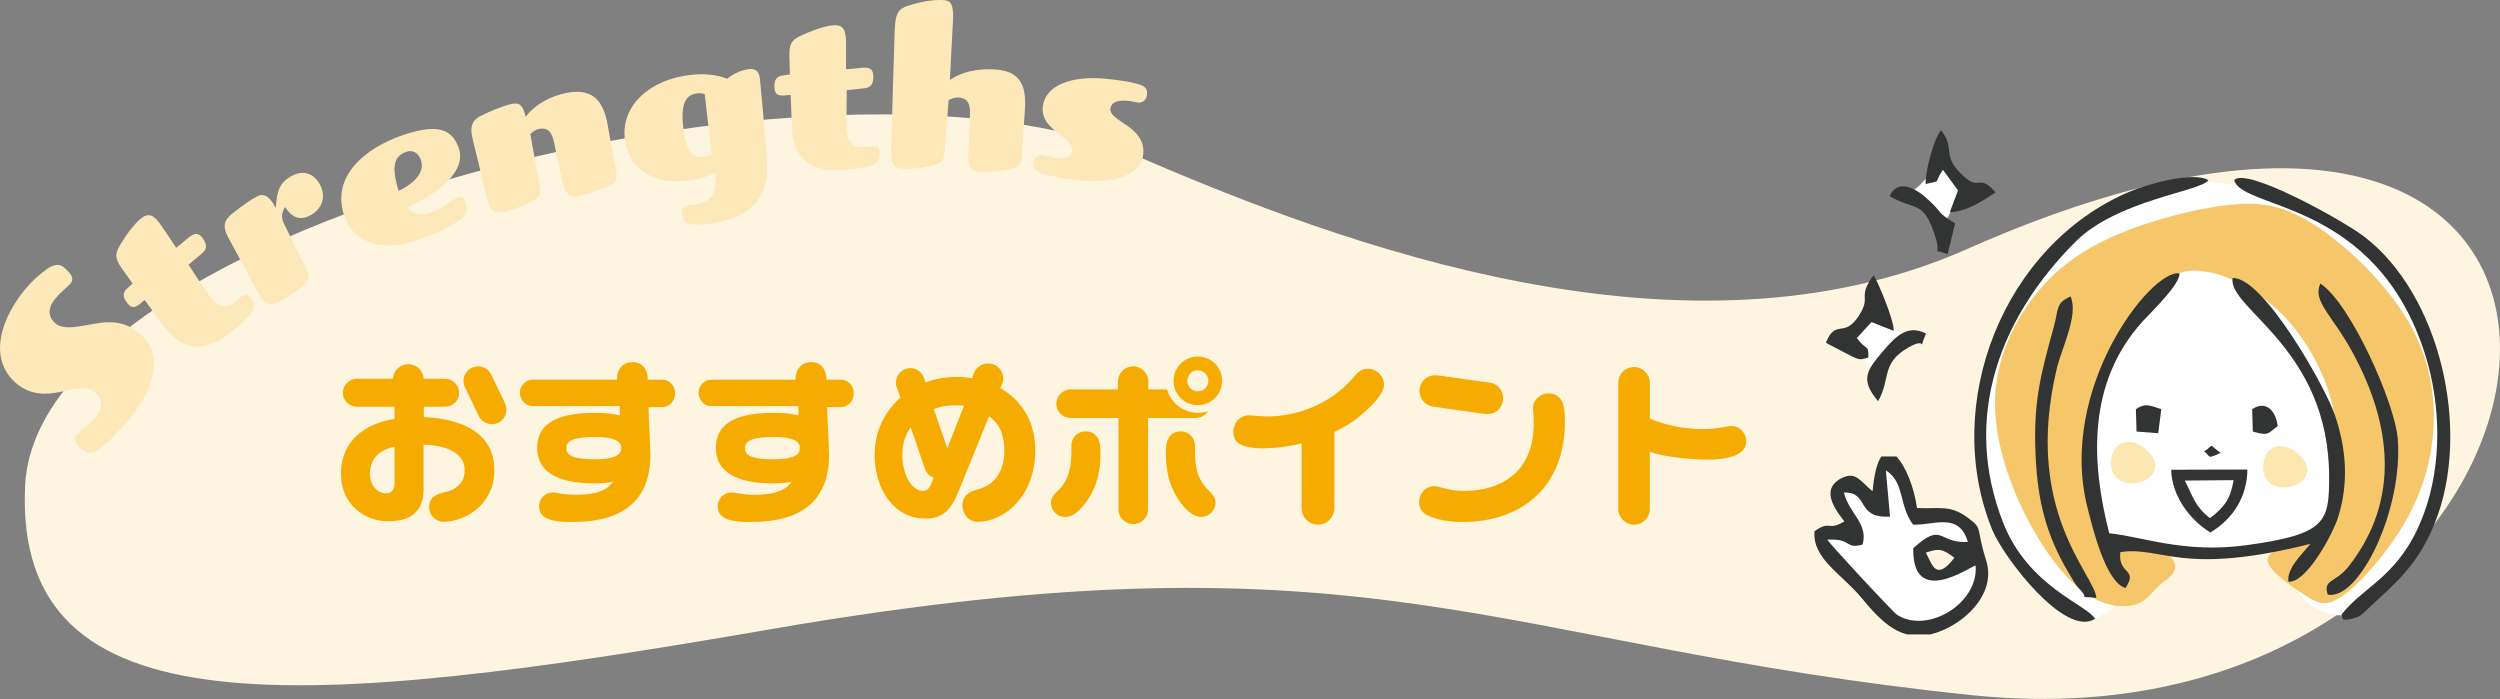<?xml version="1.0" encoding="UTF-8"?>
<svg id="_レイヤー_2" data-name="レイヤー 2" xmlns="http://www.w3.org/2000/svg" viewBox="0 0 545.72 152.58">
  <rect x="0" y="0" width="545.72" height="152.58" fill="#808080" stroke="none"/>
  <defs>
    <style>
      .cls-1 {
        fill: #fff;
      }

      .cls-1, .cls-2, .cls-3, .cls-4 {
        fill-rule: evenodd;
      }

      .cls-1, .cls-2, .cls-3, .cls-4, .cls-5, .cls-6, .cls-7 {
        stroke-width: 0px;
      }

      .cls-2 {
        fill: #f5c76a;
      }

      .cls-3 {
        fill: #fde7b0;
      }

      .cls-4 {
        fill: #323333;
      }

      .cls-5 {
        fill: #fde8ba;
      }

      .cls-6 {
        fill: #fef5e0;
      }

      .cls-7 {
        fill: #f6ab00;
      }
    </style>
  </defs>
  <g id="good-badデザイン">
    <g>
      <path class="cls-6" d="m248.12,34.04c44.8,19.39,119.98,47.48,181.21,20.35,168.24-74.52,141.13,111.78,1.37,97.38-105.13-10.83-130.45-37.27-262.59-14.4C66.11,155.04,2.94,160.25,5.48,106.04,8.18,48.4,182.15,5.49,248.12,34.04Z"/>
      <g>
        <path class="cls-7" d="m92.48,106.61c0,3.86-1.6,7.18-7.76,7.18-4.84,0-10.3-3.39-10.3-10.45,0-5.38,3.24-10.49,11.7-11.9v-2.65h-8.15c-1.64,0-3.12-1.21-3.12-3.12,0-1.56,1.33-3,3.12-3h7.8c.19-2.07,1.83-3.16,3.35-3.16,1.72,0,3.2,1.25,3.39,3.16h4.56c1.6,0,3.16,1.21,3.16,3.12,0,1.64-1.4,3-3.12,3h-4.6v2.26c2.53.12,15.4.62,15.4,11.58,0,7.84-6.79,11.27-11.04,11.27-1.75,0-3.2-1.4-3.2-3.2,0-2.5,2.15-2.96,3.94-3.39,1.25-.27,3.82-1.44,3.82-4.6,0-4.8-6.01-5.58-8.97-5.66v9.56Zm-6.36-9.09c-4.17.82-5.38,3.55-5.38,5.81,0,2.77,1.75,4.37,3.55,4.37.82,0,1.83-.47,1.83-2.11v-8.07Zm15.4-12.91c-.12-.27-.35-.82-.35-1.48,0-1.68,1.37-3.16,3.28-3.16,1.05,0,2.22.62,2.77,1.79l2.93,6.08c.16.31.39.9.39,1.6,0,1.6-1.21,3.16-3.2,3.16-1.05,0-2.26-.62-2.85-1.83l-2.96-6.16Z"/>
        <path class="cls-7" d="m141.7,92.61c.04.98.27,5.69.27,6.71,0,14.23-12.4,14.62-17.55,14.62-3.43,0-6.75-.51-6.75-3.39,0-1.64,1.29-3.04,2.92-3.04.51,0,.74.04,1.79.23,1.17.2,2.34.27,3.47.27,4.45,0,6.79-1.09,8.03-2.92-.55.16-1.72.43-4.06.43-3.74,0-12.56-.43-12.56-7.76,0-4.72,3.43-7.64,12.56-7.64,2.81,0,4.06.23,5.5.55l-.04-2.03h-19.03c-1.56,0-2.77-1.4-2.77-2.96,0-1.44,1.29-2.81,2.77-2.81h18.41c0-2.5,1.52-3.82,3.39-3.82,2.34,0,3.35,1.79,3.35,3.82h3.08c1.56,0,2.89,1.21,2.89,2.96,0,1.56-1.09,3.04-2.89,3.04h-2.92l.12,3.74Zm-11.58,2.77c-5.07,0-6.51.86-6.51,2.42,0,1.64,1.48,2.46,6.32,2.46,2.61,0,5.03-.39,5.54-1.72.12-.35.12-.55.12-1.05-.27-2.11-4.56-2.11-5.46-2.11Z"/>
        <path class="cls-7" d="m180.7,92.61c.04.98.27,5.69.27,6.71,0,14.23-12.4,14.62-17.55,14.62-3.43,0-6.75-.51-6.75-3.39,0-1.64,1.29-3.04,2.92-3.04.51,0,.74.04,1.79.23,1.17.2,2.34.27,3.47.27,4.45,0,6.79-1.09,8.03-2.92-.55.16-1.72.43-4.06.43-3.74,0-12.56-.43-12.56-7.76,0-4.72,3.43-7.64,12.56-7.64,2.81,0,4.06.23,5.5.55l-.04-2.03h-19.03c-1.56,0-2.77-1.4-2.77-2.96,0-1.44,1.29-2.81,2.77-2.81h18.41c0-2.5,1.52-3.82,3.39-3.82,2.34,0,3.35,1.79,3.35,3.82h3.08c1.56,0,2.89,1.21,2.89,2.96,0,1.56-1.09,3.04-2.89,3.04h-2.92l.12,3.74Zm-11.58,2.77c-5.07,0-6.51.86-6.51,2.42,0,1.64,1.48,2.46,6.32,2.46,2.61,0,5.03-.39,5.54-1.72.12-.35.12-.55.12-1.05-.27-2.11-4.56-2.11-5.46-2.11Z"/>
        <path class="cls-7" d="m212.6,81.41c.51-1.37,1.95-2.07,3.12-2.07,2.07,0,3.28,1.72,3.28,3.28,0,.58-.23,1.17-.31,1.33l-.31.78c2.57,1.44,7.61,5.34,7.61,13.57,0,10.02-6.75,15.6-12.6,15.6-2.07,0-3.31-1.87-3.31-3.51,0-2.65,2.15-3.24,3.47-3.59,4.91-1.33,5.69-5.77,5.69-8.42,0-5.15-2.46-6.86-3.35-7.49l-6.83,16.81c-1.68,4.1-3.82,5.5-7.02,5.5-7.21,0-11.11-6.86-11.11-13.77,0-3.67.97-8.39,5.62-12.64l-.82-2.3c-.12-.35-.16-.7-.16-.98,0-1.68,1.33-3.16,3.24-3.16,1.25,0,2.42.94,2.85,2.07l.39,1.05c.86-.31,3.39-1.21,6.79-1.21,1.75,0,2.69.19,3.35.31l.43-1.17Zm-13.81,11.86c-.66.98-1.83,2.73-1.83,6.01,0,3.9,1.83,7.88,4.52,7.88,1.21,0,1.56-.86,2.34-2.89-.94-.35-1.6-1.05-1.91-1.95l-3.12-9.05Zm11.66-4.72c-.35,0-1.33-.08-2.14-.08-2.42,0-3.94.62-4.49.82l2.96,8.54,3.67-9.28Z"/>
        <path class="cls-7" d="m236.98,94.17c3.24,0,3.24,3.39,3.24,4.6,0,1.87,0,5.62-2.22,9.44-.23.43-2.69,4.64-5.46,4.64-1.68,0-3.12-1.33-3.12-3.04,0-1.21.47-1.68,1.91-3.12,2.69-2.69,2.57-7.1,2.54-9.4-.04-1.52,1.17-3.12,3.12-3.12Zm17.78-9.17c.78,2.81,3.35,5.11,6.71,5.11,1.13,0,1.79-.19,2.22-.35-.2.31-1.05,1.48-2.69,1.48h-10.41v20.05c0,1.68-1.44,3.12-3.28,3.12-1.6,0-3.16-1.4-3.16-3.12v-20.05h-10.45c-1.68,0-3.12-1.33-3.12-3.16,0-1.56,1.37-3.08,3.12-3.08h10.33v-1.72c0-1.72,1.37-3.32,3.39-3.32,1.72,0,3.24,1.48,3.24,3.32v1.72h4.09Zm9.13,22.11c1.37,1.33,1.44,2.07,1.44,2.65,0,1.87-1.68,3.08-3.08,3.08-2.92,0-5.26-4.17-5.54-4.64-1.29-2.3-2.22-4.84-2.22-9.59,0-.94,0-4.45,3.24-4.45,1.79,0,3.12,1.44,3.12,3.08,0,3.9,0,6.94,3.04,9.87Zm-2.42-18.68c-2.96,0-5.3-2.38-5.3-5.3s2.34-5.3,5.3-5.3,5.3,2.38,5.3,5.3-2.34,5.3-5.3,5.3Zm0-7.6c-1.44,0-2.3,1.21-2.3,2.3,0,1.21.97,2.3,2.3,2.3s2.3-1.09,2.3-2.3c0-1.09-.86-2.3-2.3-2.3Z"/>
        <path class="cls-7" d="m291.27,110.98c0,1.83-1.48,3.55-3.63,3.55-1.79,0-3.51-1.56-3.51-3.55v-14.2c-4.02,1.01-7.33,1.09-8.66,1.09-2.34,0-4.45-.51-5.3-1.25-.7-.58-.94-1.48-.94-2.34,0-2.46,1.91-3.63,3.28-3.63.62,0,3.28.27,3.86.27,7.41,0,14.55-3.12,19.31-8.81.66-.78,1.36-1.6,2.89-1.6,2.18,0,3.55,1.79,3.55,3.39,0,2.18-3.04,4.95-4.17,5.97-2.69,2.46-4.84,3.51-6.67,4.41v16.69Z"/>
        <path class="cls-7" d="m334.75,90.85c-.04-.7-.12-1.44-.12-1.68,0-1.91,1.64-3.31,3.39-3.31,1.4,0,2.46.74,3,1.87.51,1.05.58,3.04.58,4.25,0,14.51-9.59,21.96-22.35,21.96-3.2,0-5.62-.51-7.68-1.48-1.44-.66-1.79-2.03-1.79-2.89,0-1.91,1.48-3.43,3.2-3.43.19,0,.66,0,1.33.19,1.64.47,2.89.82,5.54.82,6.94,0,14.94-3.43,14.94-14.7,0-.27,0-.94-.04-1.6Zm-9.44-7.29c1.44.19,2.81,1.52,2.81,3.35s-1.4,3.47-3.35,3.47c-.51,0-1.17-.08-1.68-.16l-10.14-1.44c-1.91-.27-3.08-1.72-3.08-3.43,0-1.91,1.48-3.43,3.35-3.43.51,0,1.13.08,1.4.12l10.69,1.52Z"/>
        <path class="cls-7" d="m360.14,111.09c0,1.79-1.4,3.43-3.51,3.43-1.79,0-3.39-1.56-3.39-3.43v-27.53c0-1.76,1.36-3.43,3.51-3.43,1.83,0,3.39,1.6,3.39,3.43v7.84c1.56.62,5.69,2.26,11.5,2.26,1.05,0,2.61-.04,4.17-.35,1.48-.27,1.64-.31,2.07-.31,1.99,0,3.31,1.64,3.31,3.35,0,3.98-6.98,3.98-8.66,3.98-1.05,0-8.19-.2-12.4-1.72v12.48Z"/>
      </g>
      <g>
        <path class="cls-5" d="m26.22,93.78c-2.78,2.95-4.33,4.14-4.94,4.56-1.12.73-2.29.84-3.92-.69-1.21-1.14-1.2-2.14-.56-2.89.5-.53,2.09-1.53,3.16-2.67,2.32-2.46,2.81-4.57.95-6.32-1.89-1.78-4.73-.82-7.99-.17-2.74.56-6.52.78-9.74-2.25-6.51-6.13-1.8-15.91,3.41-21.44,1.75-1.85,3.73-3.27,4.2-3.55,1.67-.86,2.52-.63,3.47.27,1.63,1.53,1.95,2.33.99,3.43-.39.42-1.65,1.45-2.58,2.43-2.1,2.23-2.52,4.27-.7,5.98,1.48,1.39,3.78,1.06,7.04.49,3.44-.62,7.75-1.7,11.91,2.22,5.03,4.74,2.73,12.72-4.68,20.6Z"/>
        <path class="cls-5" d="m55.21,67.78c-.44.82-2.12,2.85-6.11,5.68-4.15,2.95-9.1,3.72-13.55-2.55-1.42-1.99-3.34-4.52-3.97-5.41-.55.39-.87.75-1.13.93-1.23.87-1.86.88-2.86-.52-.84-1.19-.83-2.15.38-3.14.31-.28.58-.54.97-.88-.51-.72-1.54-2.16-2.47-3.48-1.72-2.42-1.04-3.53-.25-4.93.99-1.66,3.03-4.71,4.77-5.95,1.69-1.2,2.79-.39,4.28,1.81.48.68,1.77,2.57,3.19,4.75,1.37-1.04,2.39-2.02,3.03-2.47,1.1-.78,1.89-.84,2.77.39,1.02,1.44.92,2.47-.23,3.36-.73.58-1.57,1.37-2.87,2.42,2.33,3.64,4.23,6.31,4.53,6.73,2.2,3.09,3.87,2.67,5.49,1.52.55-.39,1.32-1.19,1.7-1.46.72-.51,1.19-.4,1.76.41.78,1.1,1.02,1.89.57,2.78Z"/>
        <path class="cls-5" d="m67.59,47.09c-2.36,1.21-4.09.11-5.34-1.88-.48.66-1.07,1.89-.34,3.45,1.81,3.75,3.51,7.08,4.92,9.93.95,1.97.66,2.76-.84,3.94-1.66,1.32-3.58,2.59-5.1,3.38-1.43.74-3.01.96-4.36-1.68-1.19-2.31-5.73-10.5-6.76-12.49-1.23-2.4-.9-3.69,1.06-5.22,2.17-1.7,3.97-2.97,5.36-3.68,1.39-.71,2.67-.03,4,2.56.26-3.82.85-5.64,3.72-7.11,2.41-1.23,4.72-.37,5.97,2.08,1.31,2.54.54,5.27-2.28,6.72Z"/>
        <path class="cls-5" d="m89.01,45.27c1.03,1.68,3.07,1.84,5.13,1.11,2.89-1.02,4.41-2.82,5.73-3.29.88-.31,1.36-.04,1.85,1.33.35.98.31,1.98-.41,2.74-1.39,1.54-5.2,3.54-9.67,5.12-8.48,2.99-14.43.67-16.45-5.06-3.15-8.93,4.97-14.99,12.33-17.58,7.99-2.82,11.17-1.46,12.64,2.71,1.31,3.73-1.73,8.55-11.16,12.92Zm-.4-12.1c-3.14,1.11-2.71,4.21-1.96,7.25.09.41.25.85.38,1.24,3.44-1.65,5.79-4.08,4.83-6.78-.59-1.67-1.88-2.2-3.25-1.72Z"/>
        <path class="cls-5" d="m134.53,37.4c.37,1.73-.28,2.67-1.7,3.24-1.42.57-4.27,1.66-6,2.03-2.39.51-3.42-.06-4.02-2.86-.42-1.93-1.43-6.66-1.91-8.9-.56-2.59-1.73-3.09-3.3-2.75-.61.13-1.31.6-1.84,1.09.5,2.82,1.31,7.32,2.04,11.21.4,2.36-.1,2.74-2.03,3.68-1.54.76-3.64,1.63-5.57,2.05-2.85.61-3.38-.39-4.31-4.45-1.5-6.75-2.24-9.2-2.82-11.89-.47-2.19-.03-3.61,1.84-4.54,2.21-1.11,5.05-2.25,6.78-2.62,1.63-.35,2.49.21,3.05,2.8,2-2.56,5.02-4.37,8.68-5.16,5.64-1.21,8.07,1.41,9.09,6.18.26,1.22,1.46,8.3,2.02,10.89Z"/>
        <path class="cls-5" d="m167.39,34.39c.65,8.3-2.85,13.47-13.61,14.57-3.57.37-4.73-.25-4.92-2.11-.14-1.34.48-1.98,2.39-2.18,4.4-.45,5.21-2.73,4.88-6.98-1.83.97-3.56,1.46-6.72,1.79-6.52.67-12.32-2.39-13.04-9.37-.72-7.04,5.42-12.84,14.63-13.79,3.93-.4,6.52.38,7.72.88,1.35-1.13,3.25-1.95,4.8-2.11,1.55-.16,2.21.61,2.37,2.21.26,2.54,1.08,11.55,1.5,17.1Zm-13.56-13.87c-.64-.14-1.02-.21-1.53-.16-2.54.26-3.7,2.11-3.19,7.13.6,5.79,2.07,6.95,4.51,6.7.67-.07,1.23-.28,1.77-.55-.55-4.28-1.25-10.07-1.56-13.12Z"/>
        <path class="cls-5" d="m190.9,35.81c-.82.44-3.35,1.18-8.24,1.3-5.09.13-9.62-2-9.81-9.69-.06-2.44-.24-5.61-.27-6.7-.68.02-1.14.13-1.45.14-1.51.04-2.04-.32-2.08-2.03-.04-1.46.52-2.25,2.07-2.39.41-.06.78-.12,1.3-.19-.02-.88-.07-2.65-.11-4.26-.07-2.96,1.11-3.51,2.55-4.22,1.75-.82,5.15-2.21,7.28-2.26,2.08-.05,2.53,1.24,2.54,3.89.02.83.02,3.12-.01,5.72,1.71-.1,3.11-.34,3.89-.36,1.35-.03,2.04.37,2.08,1.87.04,1.77-.61,2.56-2.07,2.65-.93.08-2.07.26-3.73.4-.1,4.32-.02,7.59,0,8.11.09,3.79,1.72,4.38,3.7,4.33.68-.02,1.76-.25,2.23-.26.88-.02,1.2.33,1.23,1.32.03,1.35-.21,2.14-1.08,2.63Z"/>
        <path class="cls-5" d="m223.07,34.17c-.07,1.77-.93,2.41-2.45,2.71-1.52.3-4.3.82-6.07.74-2.44-.1-3.29-.91-3.18-3.77.08-1.98.28-6.81.37-9.09.11-2.65-1.01-3.42-2.62-3.49-.62-.03-1.42.25-2.05.59-.22,2.85-.55,7.11-.81,11.05-.2,2.39-.79,2.83-2.89,3.27-1.68.35-3.88.78-5.86.7-2.91-.12-3.13-1.22-2.96-5.38.09-2.34.64-22.2.75-24.95.16-3.95.97-4.65,2.92-5.29,2.8-.93,5.47-1.34,7.65-1.25,1.46.06,2.32.61,2.17,4.15-.04,1.04-.62,11.37-.69,13.29,2.52-1.72,5.72-2.47,9.46-2.32,5.77.23,7.15,3.36,6.95,8.24-.05,1.25-.59,8.15-.7,10.8Z"/>
        <path class="cls-5" d="m236.14,39.41c-5.43-.54-8.59-1.42-9.23-1.75-.85-.4-1.47-.98-1.39-1.81.15-1.55,1.04-2.09,1.92-2.01.67.07,2.3.54,2.97.61,2.12.21,3.46-.08,3.61-1.68.14-1.4-1.53-2.45-3.18-3.76-2.18-1.78-3.44-3.27-3.21-5.65.48-4.81,6.33-6.9,13.83-6.16,4.81.48,6.95,1.1,7.45,1.31,1.31.5,1.57,1.04,1.46,2.18-.11,1.09-.91,1.79-1.89,1.7-.47-.05-1.43-.3-2-.35-2.02-.2-3.91-.07-4.1,1.79-.12,1.24,1.81,2.32,3.81,3.72,1.86,1.28,3.66,3.18,3.37,6.08-.45,4.55-6.23,6.49-13.43,5.78Z"/>
      </g>
      <g>
        <path class="cls-1" d="m447.7,129.6c-2.21-2.05-5.29-5.35-7.52-8.4-2.23-3.05-3.59-5.85-4.88-9.37-1.29-3.52-2.5-7.77-3.03-12.73-.53-4.96-.37-10.63,1.01-16.56,1.38-5.94,3.98-12.14,8.29-18.36,4.32-6.23,10.36-12.48,15.75-16.31,5.39-3.83,10.12-5.24,13.92-6.24,3.8-1,6.66-1.59,9.49-1.75,2.84-.16,5.64.12,9.21,1.03,3.56.91,7.88,2.47,12.69,4.68,4.81,2.21,10.12,5.09,14.54,9.49,4.41,4.4,7.92,10.32,10.57,15.75,2.65,5.43,4.44,10.37,5.36,15.52.92,5.15.98,10.5.29,15.17-.68,4.67-2.1,8.66-3.8,12.71-1.7,4.05-3.67,8.17-6.09,11.37-2.42,3.2-5.28,5.48-7.11,6.76-1.83,1.28-2.64,1.56-3.81,1.77-1.17.21-2.69.36-4.59-.26-1.9-.62-4.18-1.99-5.49-3.45-1.31-1.45-1.65-2.98-1.06-4.73.59-1.75,2.12-3.71,3.24-5.27,1.11-1.56,1.81-2.72,2.02-3.37.21-.65-.08-.78-.96-.6-.88.18-2.36.69-5.48,1.41-3.12.72-7.89,1.65-12.91,2.34-5.02.68-10.29,1.12-14.93.77-4.64-.35-8.64-1.48-10.49-1.66-1.85-.18-1.53.59-.8,2.4.73,1.81,1.88,4.66,2.29,6.49.41,1.82.1,2.62-1.25,3.81-1.35,1.19-3.74,2.78-5.51,3.05-1.78.27-2.95-.78-4.19-1.7-1.25-.92-2.57-1.71-4.78-3.75h0Z"/>
        <path class="cls-2" d="m472.98,61.32c-2.21,1.6-5.57,4.45-8.94,10.13-3.37,5.68-6.75,14.19-8.12,21.64-1.37,7.45-.74,13.86.24,17.63.97,3.77,2.29,4.92,4.54,5.91,2.25,1,5.43,1.84,7.93,2.62,2.51.78,4.34,1.49,5.33,2.48.99.99,1.14,2.27.41,3.36-.73,1.09-2.33,1.98-3.63,3.27-1.31,1.29-2.33,2.99-4.91,3.68-2.58.69-6.73.36-11.14-2.94-4.41-3.31-9.08-9.6-12.81-17.15-3.73-7.56-6.51-16.38-6.39-24.4.12-8.03,3.14-15.26,7.29-21.17,4.15-5.91,9.42-10.51,17.19-14.18,7.77-3.68,18.03-6.43,25.78-7.38,7.76-.95,13.01-.11,20.35,4.85,7.34,4.96,16.75,14.03,21.39,23.87,4.64,9.84,4.51,20.43,2.27,28.96-2.25,8.52-6.61,14.96-10.51,19.73-3.9,4.77-7.34,7.86-9.84,8.97-2.5,1.1-4.07.21-7.17-1.87-3.1-2.08-7.72-5.34-7.18-7.51.54-2.16,6.24-3.22,9.19-4.13,2.95-.91,3.14-1.67,4.06-6.02.92-4.34,2.58-12.27,1.47-19.99-1.1-7.72-4.96-15.22-9.24-20.43-4.28-5.21-8.97-8.12-12.39-9.78-3.41-1.65-5.54-2.04-7.14-2.24-1.6-.2-2.66-.2-3.72-.03-1.06.17-2.12.51-4.33,2.11h0Z"/>
        <path class="cls-3" d="m494.16,103.33c-.38-1.48-.03-3.55.93-4.72.97-1.17,2.55-1.45,3.96-1.07,1.41.38,2.66,1.41,3.48,2.41.83,1,1.24,1.97,1.14,2.9-.1.93-.72,1.83-1.45,2.41-.72.59-1.55.86-2.48,1.03-.93.17-1.97.24-3.03-.17-1.07-.41-2.17-1.31-2.55-2.79h0Z"/>
        <path class="cls-3" d="m460.96,102.41c-.38-1.48-.03-3.55.93-4.72.97-1.17,2.55-1.45,3.96-1.07,1.41.38,2.66,1.41,3.48,2.41.83,1,1.24,1.97,1.14,2.9-.1.93-.72,1.83-1.45,2.41-.72.59-1.55.86-2.48,1.03-.93.17-1.97.24-3.03-.17-1.07-.41-2.17-1.31-2.55-2.79h0Z"/>
        <path class="cls-4" d="m504.35,118.71c-1.88,2.32-5.24,5.39-4.81,8.28,3.95.29,9.72-10.47,10.87-14.18,2.31-7.47,1.77-14.8-.71-22.15-2.11-6.25-15.69-30.29-22.34-29.97-1.2,6.64,21.12,15.24,21.06,43.55-.02,9.69-.66,12.41-18.13,14.78-13.64,1.85-22.93-1.98-29.86-2.6-4-15.5-4.84-32.92,7.3-46.28,2-2.2,8.15-8.03,8.02-10.45-6.09-1.1-26.69,25.2-20.07,51.14,1.11,4.37,3.96,16.3,8.3,17.52,2.83-4.38-1.7-2.8-1.14-7.83,9.28-1.37,13.07,5.32,41.5-1.8h0Z"/>
        <path class="cls-4" d="m457.31,135.07c-1.58-2.98-14.52-6.95-20.02-20.9-9.07-23.02-.77-44.94,15.84-61.47,9.09-9.04,27.03-10.85,28.94-13.35-3.16-2.01-13.2.79-17.23,2.5-27.46,11.62-41.16,46.28-29.96,73.79,2.47,6.06,15.97,23.69,22.43,19.43h0Z"/>
        <path class="cls-4" d="m487.7,39.33c1.76,6.55,31.05,4.17,41.72,38.18,3.42,10.9,3.61,23.81-.22,34.34-5.05,13.89-12.8,15.64-18.11,22.31.58.38-.89,1.89,3.36.61.98-.29,2.26-1.75,3.14-2.55,5.73-5.24,10.38-9.28,13.91-18.07,8.09-20.15,1.13-50-15.59-62.62-4.57-3.45-25.67-15.2-28.22-12.2h0Z"/>
        <path class="cls-4" d="m508.14,129.81c6.92,1.19,16.46-18.58,15.26-34.05-.6-7.68-10.28-29.53-16.9-33.87-1.76,4,2.56,6.7,7.21,15.35,8.36,15.54,10.24,32-.99,46.34-2.98,3.81-5.69,2.76-4.59,6.23h0Z"/>
        <path class="cls-4" d="m457.62,130.51c-.48-5.27-16.03-18.97-8.66-50.02,1.08-4.54,4.81-11.75,3.02-15.78-3.31,1.48-2.56,2.63-3.67,6.67-2.98,10.79-4.49,16.6-3.96,28.15.46,9.94,2.33,17.37,7.3,25.67.7,1.16,1.3,2.36,2.27,3.37,2.54,2.62-.84,1.45,3.7,1.94h0Z"/>
        <path class="cls-4" d="m466.24,89.31l.14,4.89,4.73.37.68-5.24c-2.58-.87-3.54-1.39-5.55-.02h0Z"/>
        <path class="cls-4" d="m491.62,89.31l.14,4.89c3.38.94,3.07.63,5.43-1.21-.41-3.43-2.63-5.63-5.56-3.68h0Z"/>
        <path class="cls-4" d="m481.12,98.55c1.57.99.36,1.83,3.6.32-2.96-2.19-1.19-1.82-3.6-.32h0Z"/>
        <path class="cls-4" d="m476.92,104.9l10.64-.09c-.63,3.97-1.92,5.83-5.14,8.3-3.26-2.5-3.68-4.62-5.5-8.2h0Zm5.58,11.33c5.11-3.07,8.01-7.92,8.08-13.74l-16.63.05c.09,5.61,4.05,10.99,8.55,13.69h0Z"/>
        <path class="cls-1" d="m423.19,33.89c-.47.89-1.17,2.81-2.21,4.33-1.03,1.52-2.4,2.63-3.16,3.26-.76.63-.91.77-.18,1.46.73.69,2.34,1.93,3.45,3.25,1.11,1.32,1.72,2.72,2.11,3.62.39.9.56,1.3.71,1.07.15-.23.28-1.1.82-2.43.54-1.33,1.5-3.13,2.68-4.37,1.18-1.24,2.58-1.92,3.03-2.32.45-.4-.05-.52-.73-.89-.68-.37-1.54-.99-2.38-2.02-.84-1.02-1.66-2.45-2.18-3.44-.53-.99-.76-1.55-1-1.9-.24-.35-.48-.5-.95.38h0Z"/>
        <path class="cls-4" d="m420.35,40.17c3.72-.89,1.57.09,3.77-3.11l3.29,4.51-1.79,4.73c3.51.04,7.62-2.71,10-4.31-4.11-4.62-3.15.45-7.75-4.27-3.96-4.06-1.02-5.33-4.15-9.26-1.46,1.43-3.46,8.72-3.38,11.7h0Z"/>
        <path class="cls-4" d="m412.46,42.81c5.8,3.34,7.38.77,9.94,8.66,1.71,5.3-1.49,2.32,2.74,4.03l1.64-6.75c-4.46-2.73-2.15-1.8-6.19-5.46-2.57-2.32-6.39-4.28-8.12-.48h0Z"/>
        <path class="cls-1" d="m409.01,66.27c-.47.89-1.17,2.81-2.21,4.33-1.03,1.52-2.4,2.63-3.16,3.26-.76.63-.91.77-.19,1.46.73.69,2.34,1.93,3.45,3.25,1.11,1.32,1.72,2.72,2.11,3.62.39.9.56,1.3.71,1.07.15-.23.27-1.1.82-2.43.54-1.33,1.5-3.13,2.68-4.37,1.18-1.24,2.58-1.92,3.03-2.32.45-.4-.05-.52-.73-.89-.68-.37-1.54-.99-2.38-2.02-.84-1.02-1.66-2.45-2.18-3.44-.53-.99-.76-1.55-1-1.9-.24-.35-.48-.5-.95.38h0Z"/>
        <path class="cls-4" d="m398.66,74.88c7.53,3.84,6.65,3.9,9.17,3.17.1-2.89-.27-1.31-2.51-4.26l3.21-3.49,4.85,1.93c.1-2.3-3.43-10.64-4.38-12.17-3.74,5.1-.4,4.41-3.17,8.77-3.22,5.09-5.04.75-7.19,5.79v.25h0Z"/>
        <path class="cls-4" d="m409.97,87.56c2.82-4.9.52-8.25,6.7-11.76,4.56-2.59,1.75,1.88,3.74-3-4.02-2.04-6.61.59-9.46,3.96-3.42,4.05-5,6.07-.99,10.81h0Z"/>
        <path class="cls-1" d="m404.1,115.01c-.23-.99-.77-2.26-1.42-3.44-.65-1.19-1.4-2.29-1.64-3.21-.24-.92.04-1.66.48-2.13.44-.47,1.03-.67,1.84-.53.81.14,1.83.62,2.77,1.2.94.58,1.8,1.27,2.47,1.75.67.48,1.15.74,1.44.64.3-.1.42-.56.44-1.83.03-1.27-.04-3.33.15-4.58.19-1.25.62-1.69,1.09-1.86.46-.17.95-.08,1.9,1.57.95,1.65,2.35,4.86,3.23,6.72.87,1.86,1.22,2.38,2.27,2.66,1.05.28,2.81.34,4.71.6,1.89.26,3.92.72,5.18,1.51,1.26.79,1.75,1.9,1.95,2.78.21.88.13,1.53-.67,1.85-.79.32-2.3.3-4.01.15-1.7-.16-3.6-.46-4.82-.42-1.22.04-1.76.42-1.79,1.64-.03,1.21.46,3.25,1.17,4.33.71,1.08,1.64,1.2,2.58,1.08.95-.12,1.91-.48,2.78-1.13.87-.65,1.64-1.59,2.46-2.12.82-.53,1.7-.65,2.41-.4.71.25,1.25.85,1.41,2.11.16,1.26-.07,3.17-1.04,5.1-.97,1.93-2.7,3.89-4.6,5.23-1.9,1.33-3.98,2.03-5.82,2.34-1.83.31-3.42.21-5.27-.36-1.84-.58-3.94-1.64-6.74-4.58-2.81-2.94-6.33-7.76-8.52-10.51-2.19-2.75-3.03-3.42-3.14-3.88-.11-.46.53-.69,1.78-.64,1.25.06,3.12.42,4.1.24.98-.17,1.07-.87.85-1.86h0Z"/>
        <path class="cls-4" d="m420.39,120.64c2.87-1,3.67-.82,6.23,1.11-4.06,5.32-4.85,1.41-6.23-1.11h0Zm-9.68-21h3.21c1.99,1.93,3.91,6.72,4.54,11.26,4.78.23,7.21-.78,11.05,2.08,3.5,2.61,1.69,1.95,4.02,9.27,2.17,6.78-3.6,12.84-9.5,15.35-.92.39-1.81.68-2.65.88h-5.07c-3.86-.98-6.86-4.21-9.86-7.86-4.41-5.36-10.83-8.58-10.37-14.66,3.68-2.58,2.71.13,6.53-2.14-2.63-3.29-5.12-7.37-.33-9.59,2.99-1.26,3.79.85,6.48,3.01.37-4.04,1.07-6.42,1.93-7.59h0Zm.95,3.03c4.16,2.62,2.77,7.59,5.94,11.85,4.39.23,10.03-2.86,11.96,3.78-6.73.36-5.27-4.56-11.92,1.36-.26,13.13,12.37,4.04,13.61,3.78.7,8.26-10.44,14.99-17.1,10.8-.97-.61-14.73-15.51-15.28-16.43,5.56-.33,3.73,2.16,7.71,1.06,1.3-4.62-2.94-6.72-4.08-11.36,5.66-.14,2.45,5.69,10.07,5.26l-.91-10.08h0Z"/>
      </g>
    </g>
  </g>
</svg>